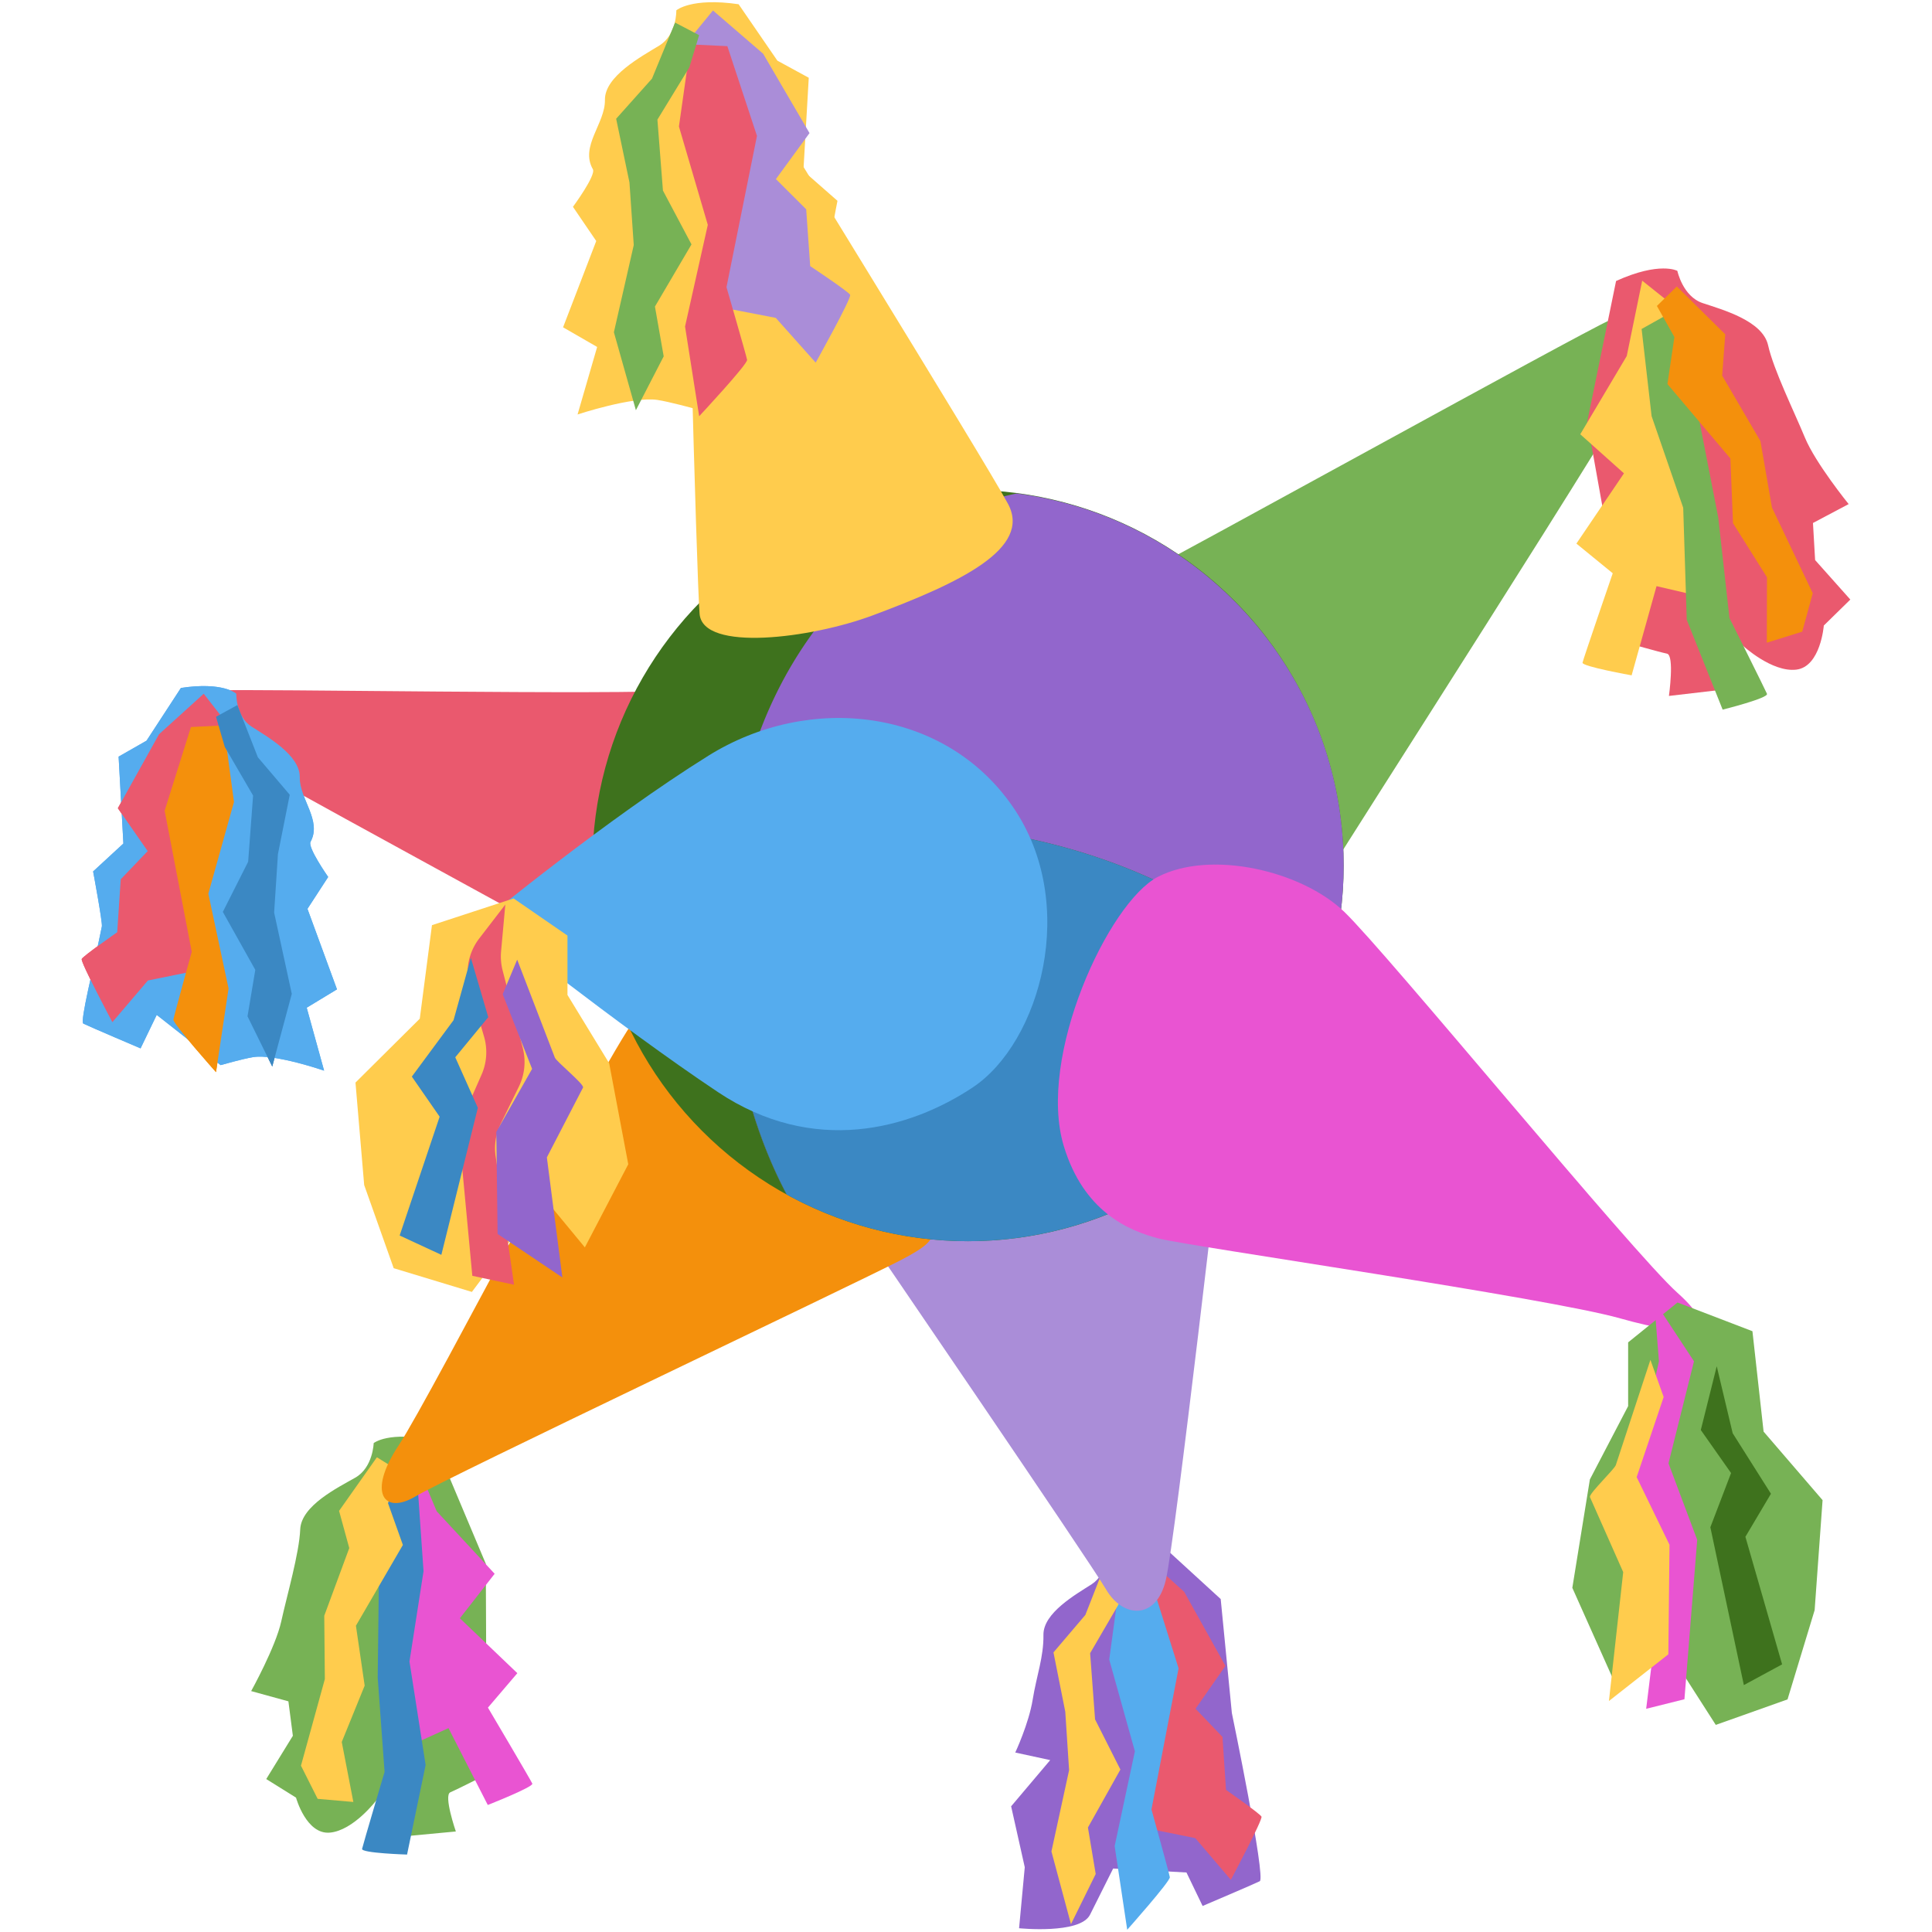 <?xml version="1.0" encoding="utf-8"?><!-- Скачано с сайта svg4.ru / Downloaded from svg4.ru -->
<svg width="800px" height="800px" viewBox="0 0 36 36" xmlns="http://www.w3.org/2000/svg" xmlns:xlink="http://www.w3.org/1999/xlink" aria-hidden="true" role="img" class="iconify iconify--twemoji" preserveAspectRatio="xMidYMid meet"><path fill="#77B255" d="M8.083 26.837c-.842-.177-1.12.053-1.12.053s-.012.456-.343.644c-.33.188-1.008.522-1.026.965c-.018.443-.248 1.233-.353 1.712c-.105.479-.561 1.3-.561 1.3l.694.191l.083.642l-.496.806l.555.346s.19.694.633.652s.869-.608.869-.608l.442.684l1.034-.097s-.233-.675-.103-.73s.678-.334.678-.334l-.017-3.925l-.969-2.301z"></path><path fill="#E954D2" d="M7.619 26.928l-.536.612l.531 2.049l-.259 1.874l.25 1.079l.752-.341l.732 1.432s.856-.337.83-.398c-.026-.062-.827-1.416-.827-1.416l.548-.642l-1.071-1.023l.648-.829l-1.08-1.165l-.518-1.232z"></path><path fill="#3B88C3" d="M7.083 27.54l.703.211l.106 1.527l-.262 1.682l.301 1.928l-.346 1.669s-.855-.026-.838-.106c.017-.08.419-1.434.419-1.434l-.128-1.759l.045-3.718z"></path><path fill="#FFCC4D" d="M7.44 27.414l-.417-.26l-.705.999l.19.693l-.466 1.261l.011 1.18l-.445 1.614l.311.618l.665.058l-.216-1.118l.427-1.05l-.163-1.116l.875-1.505l-.277-.778z"></path><path fill="#9266CC" d="M21.658 28.8c-.787-.12-1.032.107-1.032.107s.012.422-.284.613c-.296.19-.905.534-.899.944c.006.41-.127.755-.2 1.204c-.072.448-.325.988-.325.988l.651.141l-.728.861l.254 1.135l-.106 1.137s1.138.116 1.322-.252l.431-.861l1.366.074l.301.624s.947-.403 1.065-.461s-.52-3.134-.52-3.134l-.208-2.124l-1.088-.996z"></path><path fill="#EA596E" d="M21.233 28.908l-.463.593l.595 1.866l-.143 1.745l.286.984l.765.155l.662.777s.598-1.123.571-1.178s-.661-.498-.661-.498l-.066-.987l-.502-.525l.557-.799l-.768-1.379l-.833-.754z"></path><path fill="#55ACEE" d="M21.471 29.528l-.609-.03l-.193 1.426l.478 1.709l-.377 1.766l.234 1.559s.806-.906.794-.98c-.012-.075-.342-1.262-.342-1.262l.505-2.629l-.49-1.559z"></path><path fill="#FFCC4D" d="M21.004 29.337l-.398-.219l-.382.974l-.594.698l.22 1.106l.071 1.089l-.329 1.514l.364 1.355l.461-.935l-.145-.866l.605-1.08l-.472-.935l-.092-1.233l.528-.907z"></path><path fill="#55ACEE" d="M3.371 12.819c.787-.12 1.032.107 1.032.107s-.012.422.284.613c.296.19.905.534.899.944c-.006.41.417.804.2 1.204c-.057.104.329.654.329.654l-.386.594l.55 1.5l-.564.342l.324 1.173s-.915-.317-1.322-.252c-.19.03-.606.149-.606.149l-1.191-.936l-.301.624s-.947-.403-1.065-.461c-.069-.034.189-1.037.344-1.811c.015-.074-.163-1.025-.163-1.025l.564-.52l-.089-1.619l.52-.297l.641-.983z"></path><path fill="#EA596E" d="M3.796 12.927l.463.593l-.595 1.866l.143 1.745l-.287.984l-.764.155l-.662.777s-.598-1.123-.571-1.178c.027-.056.661-.498.661-.498l.066-.987l.502-.525l-.556-.799l.768-1.379l.832-.754z"></path><path fill="#F4900C" d="M3.558 13.547l.609-.03l.193 1.426l-.478 1.71l.377 1.766l-.234 1.559s-.806-.906-.794-.98c.012-.075.342-1.262.342-1.262l-.505-2.629l.49-1.56z"></path><path fill="#3B88C3" d="M4.025 13.356l.398-.218l.382.973l.594.698l-.22 1.106l-.071 1.09l.329 1.514l-.364 1.355l-.461-.936l.145-.866l-.605-1.08l.472-.935l.092-1.233l-.528-.907z"></path><path fill="#EA596E" d="M12.694 12.864c-1.129.089-8.049-.03-8.614 0c-.564.03-.713.564-.297.891c.416.327 7.752 4.248 8.079 4.515s.832-5.406.832-5.406z"></path><path fill="#77B255" d="M21.1 10.785c.772-.386 8.347-4.574 8.881-4.812c.535-.238 1.188-.208.832.594c-.356.802-5.941 9.475-6.119 9.802c-.178.327-2.257-2.05-2.554-2.762c-.297-.713-1.04-2.822-1.04-2.822z"></path><path fill="#AA8DD8" d="M16.065 22.889s4.233 6.193 4.545 6.728s.936.579 1.114-.178c.178-.757 1.069-8.554 1.069-8.554l-6.728 2.004z"></path><path fill="#F4900C" d="M11.937 18.879c.256-.077 1.931 1.455 2.525 1.842c.594.386 2.317 1.455 2.554 1.842c.238.386.743.416-.238.921s-8.436 4.04-9.03 4.396c-.594.356-.906-.059-.327-.936c.646-.976 4.219-7.976 4.516-8.065z"></path><circle fill="#3E721D" cx="18.037" cy="16.128" r="7"></circle><path fill="#9266CC" d="M13.704 15.419c-.41 2.805.064 5.162.954 6.839l.004.002c-.873-1.648-1.344-3.953-.972-6.695c2.821-.472 6.881-.409 10.083 2.26c.328.274.572.558.78.847a6.976 6.976 0 0 0 .484-2.543c0-3.557-2.656-6.488-6.091-6.934c-2.034.406-4.692 2.458-5.242 6.224z"></path><path fill="#3B88C3" d="M23.773 17.825c-3.202-2.668-7.262-2.732-10.083-2.26c-.372 2.741.098 5.047.972 6.695a6.996 6.996 0 0 0 9.892-3.588a4.476 4.476 0 0 0-.781-.847z"></path><path fill="#55ACEE" d="M9.037 17.128s2.264-1.863 4.162-3.046c1.884-1.175 4.405-.891 5.673.95c1.248 1.812.505 4.396-.743 5.228c-1.177.784-2.97 1.277-4.752.089c-1.86-1.24-4.34-3.221-4.34-3.221z"></path><path fill="#E954D2" d="M21.575 16.339c.982-.507 2.673-.119 3.475.653s5.376 6.356 6.208 7.099s.297.861-1.069.475c-1.366-.386-7.99-1.337-8.584-1.485c-.594-.149-1.416-.517-1.782-1.723c-.505-1.662.832-4.543 1.752-5.019z"></path><path fill="#FFCC4D" d="M16.258 11.468c1.634-.609 2.97-1.248 2.525-2.079c-.446-.832-4.769-7.813-5.049-8.317c-.446-.802-.965-.906-.965.342s.208 9.312.267 10.025c.059.712 2.075.457 3.222.029z"></path><path fill="#EA596E" d="M30.113 5.236c.816-.37 1.142-.189 1.142-.189s.1.476.47.6s1.118.327 1.221.787c.103.46.487 1.238.685 1.718c.198.48.816 1.241.816 1.241l-.665.352l.04.691l.656.736l-.494.484s-.059.769-.514.822c-.455.053-.995-.448-.995-.448l-.315.814l-1.062.124s.106-.759-.036-.788c-.142-.029-.749-.202-.749-.202l-.737-4.12l.537-2.622z"></path><path fill="#FFCC4D" d="M30.6 5.23l.658.525l-.143 2.265l.622 1.909l-.045 1.186l-.825-.193l-.464 1.662s-.929-.166-.915-.236c.014-.07.563-1.666.563-1.666l-.677-.553l.886-1.309l-.814-.728l.866-1.458l.288-1.404z"></path><path fill="#77B255" d="M31.258 5.755l-.669.375l.186 1.624l.589 1.707l.066 2.088l.669 1.674s.859-.215.826-.295s-.699-1.412-.699-1.412l-.209-1.873l-.759-3.888z"></path><path fill="#F4900C" d="M30.874 5.701l.371-.363l.903.892l-.058.769l.713 1.22l.215 1.239l.76 1.596l-.196.716l-.66.206l.003-1.219l-.633-1.008l-.049-1.206l-1.173-1.387l.13-.876z"></path><path fill="#77B255" d="M30.338 25.013l.92-.743l1.396.535l.208 1.871l1.099 1.277l-.148 2.05l-.505 1.663l-1.337.475l-1.218-1.901l-.712 1.01l-.743-1.663l.327-2.02l.713-1.366z"></path><path fill="#E954D2" d="M30.823 24.237l.742 1.129l-.475 1.901l.535 1.426l-.238 2.97l-.713.178l.357-2.911l-.595-1.425l.476-2.139z"></path><path fill="#FFCC4D" d="M30.753 25.339l-.644 1.959c-.026.08-.482.511-.484.595l.621 1.401l-.266 2.402l1.107-.87l.022-2.041l-.612-1.261l.503-1.493l-.247-.692z"></path><path fill="#3E721D" d="M31.989 25.458l.297 1.248l.713 1.128l-.476.802l.684 2.377l-.713.386l-.624-2.941l.386-1.01l-.564-.802z"></path><path fill="#FFCC4D" d="M10.574 17.433l-1.004-.692l-1.521.498l-.227 1.743l-1.198 1.19l.162 1.909l.55 1.55l1.457.442l1.328-1.771l.777.941l.809-1.549l-.356-1.882l-.777-1.273z"></path><path fill="#EA596E" d="M9.416 16.855l-.486.632a1.04 1.04 0 0 0-.174.928l.263.899c.069.235.053.487-.046.711l-.323.734c-.071.162-.1.34-.083.516l.234 2.498l.777.166l-.343-2.395c-.03-.206.003-.417.095-.604l.339-.694c.109-.223.134-.478.072-.719l-.375-1.443a1.054 1.054 0 0 1-.029-.358l.079-.871z"></path><path fill="#9266CC" d="M9.637 17.882l.702 1.825c.029.074.525.476.527.554l-.676 1.305l.289 2.238l-1.207-.811l-.024-1.901l.667-1.175l-.548-1.391l.27-.644z"></path><path fill="#3B88C3" d="M8.774 17.848l-.323 1.162l-.777 1.051l.518.747l-.745 2.214l.777.36l.68-2.74l-.421-.941l.615-.747z"></path><path fill="#55ACEE" d="M3.371 12.819c.787-.12 1.032.107 1.032.107s-.012.422.284.613c.296.19.905.534.899.944c-.006.41.417.804.2 1.204c-.057.104.329.654.329.654l-.386.594l.55 1.5l-.564.342l.324 1.173s-.915-.317-1.322-.252c-.19.03-.606.149-.606.149l-1.191-.936l-.301.624s-.947-.403-1.065-.461c-.069-.034.189-1.037.344-1.811c.015-.074-.163-1.025-.163-1.025l.564-.52l-.089-1.619l.52-.297l.641-.983z"></path><path fill="#EA596E" d="M3.796 12.927l.463.593l-.595 1.866l.143 1.745l-.287.984l-.764.155l-.662.777s-.598-1.123-.571-1.178c.027-.056.661-.498.661-.498l.066-.987l.502-.525l-.556-.799l.768-1.379l.832-.754z"></path><path fill="#F4900C" d="M3.558 13.547l.609-.03l.193 1.426l-.478 1.71l.377 1.766l-.234 1.559s-.806-.906-.794-.98c.012-.075.342-1.262.342-1.262l-.505-2.629l.49-1.56z"></path><path fill="#3B88C3" d="M4.025 13.356l.398-.218l.382.973l.594.698l-.22 1.106l-.071 1.09l.329 1.514l-.364 1.355l-.461-.936l.145-.866l-.605-1.08l.472-.935l.092-1.233l-.528-.907z"></path><path fill="#FFCC4D" d="M13.763.079c-.885-.129-1.161.114-1.161.114s.014.453-.319.657s-1.018.572-1.011 1.012c.007.44-.469.863-.225 1.291c.064.112-.371.701-.371.701l.434.637l-.618 1.608l.635.366l-.365 1.258s1.029-.34 1.487-.271c.214.032.682.16.682.16l1.34-1.004l.339.669s1.066-.432 1.198-.494c.078-.036-.213-1.112-.387-1.942c-.017-.08.184-1.099.184-1.099l-.635-.557l.1-1.736l-.585-.319l-.722-1.051z"></path><path fill="#AA8DD8" d="M13.285.195l-.521.636l.67 2l-.161 1.871l.322 1.055l.86.166l.744.834s.673-1.204.642-1.264c-.031-.06-.744-.534-.744-.534L15.022 3.9l-.564-.563l.626-.857l-.864-1.479l-.935-.806z"></path><path fill="#EA596E" d="M13.553.86l-.685-.032l-.217 1.529l.538 1.833l-.424 1.894l.263 1.672s.906-.971.893-1.051c-.014-.08-.384-1.354-.384-1.354l.568-2.819L13.553.86z"></path><path fill="#77B255" d="M13.027.655l-.448-.234l-.43 1.044l-.668.748l.248 1.186l.08 1.168l-.37 1.624l.41 1.453l.518-1.004l-.163-.928l.681-1.158l-.532-1.003l-.103-1.322l.594-.972z"></path></svg>